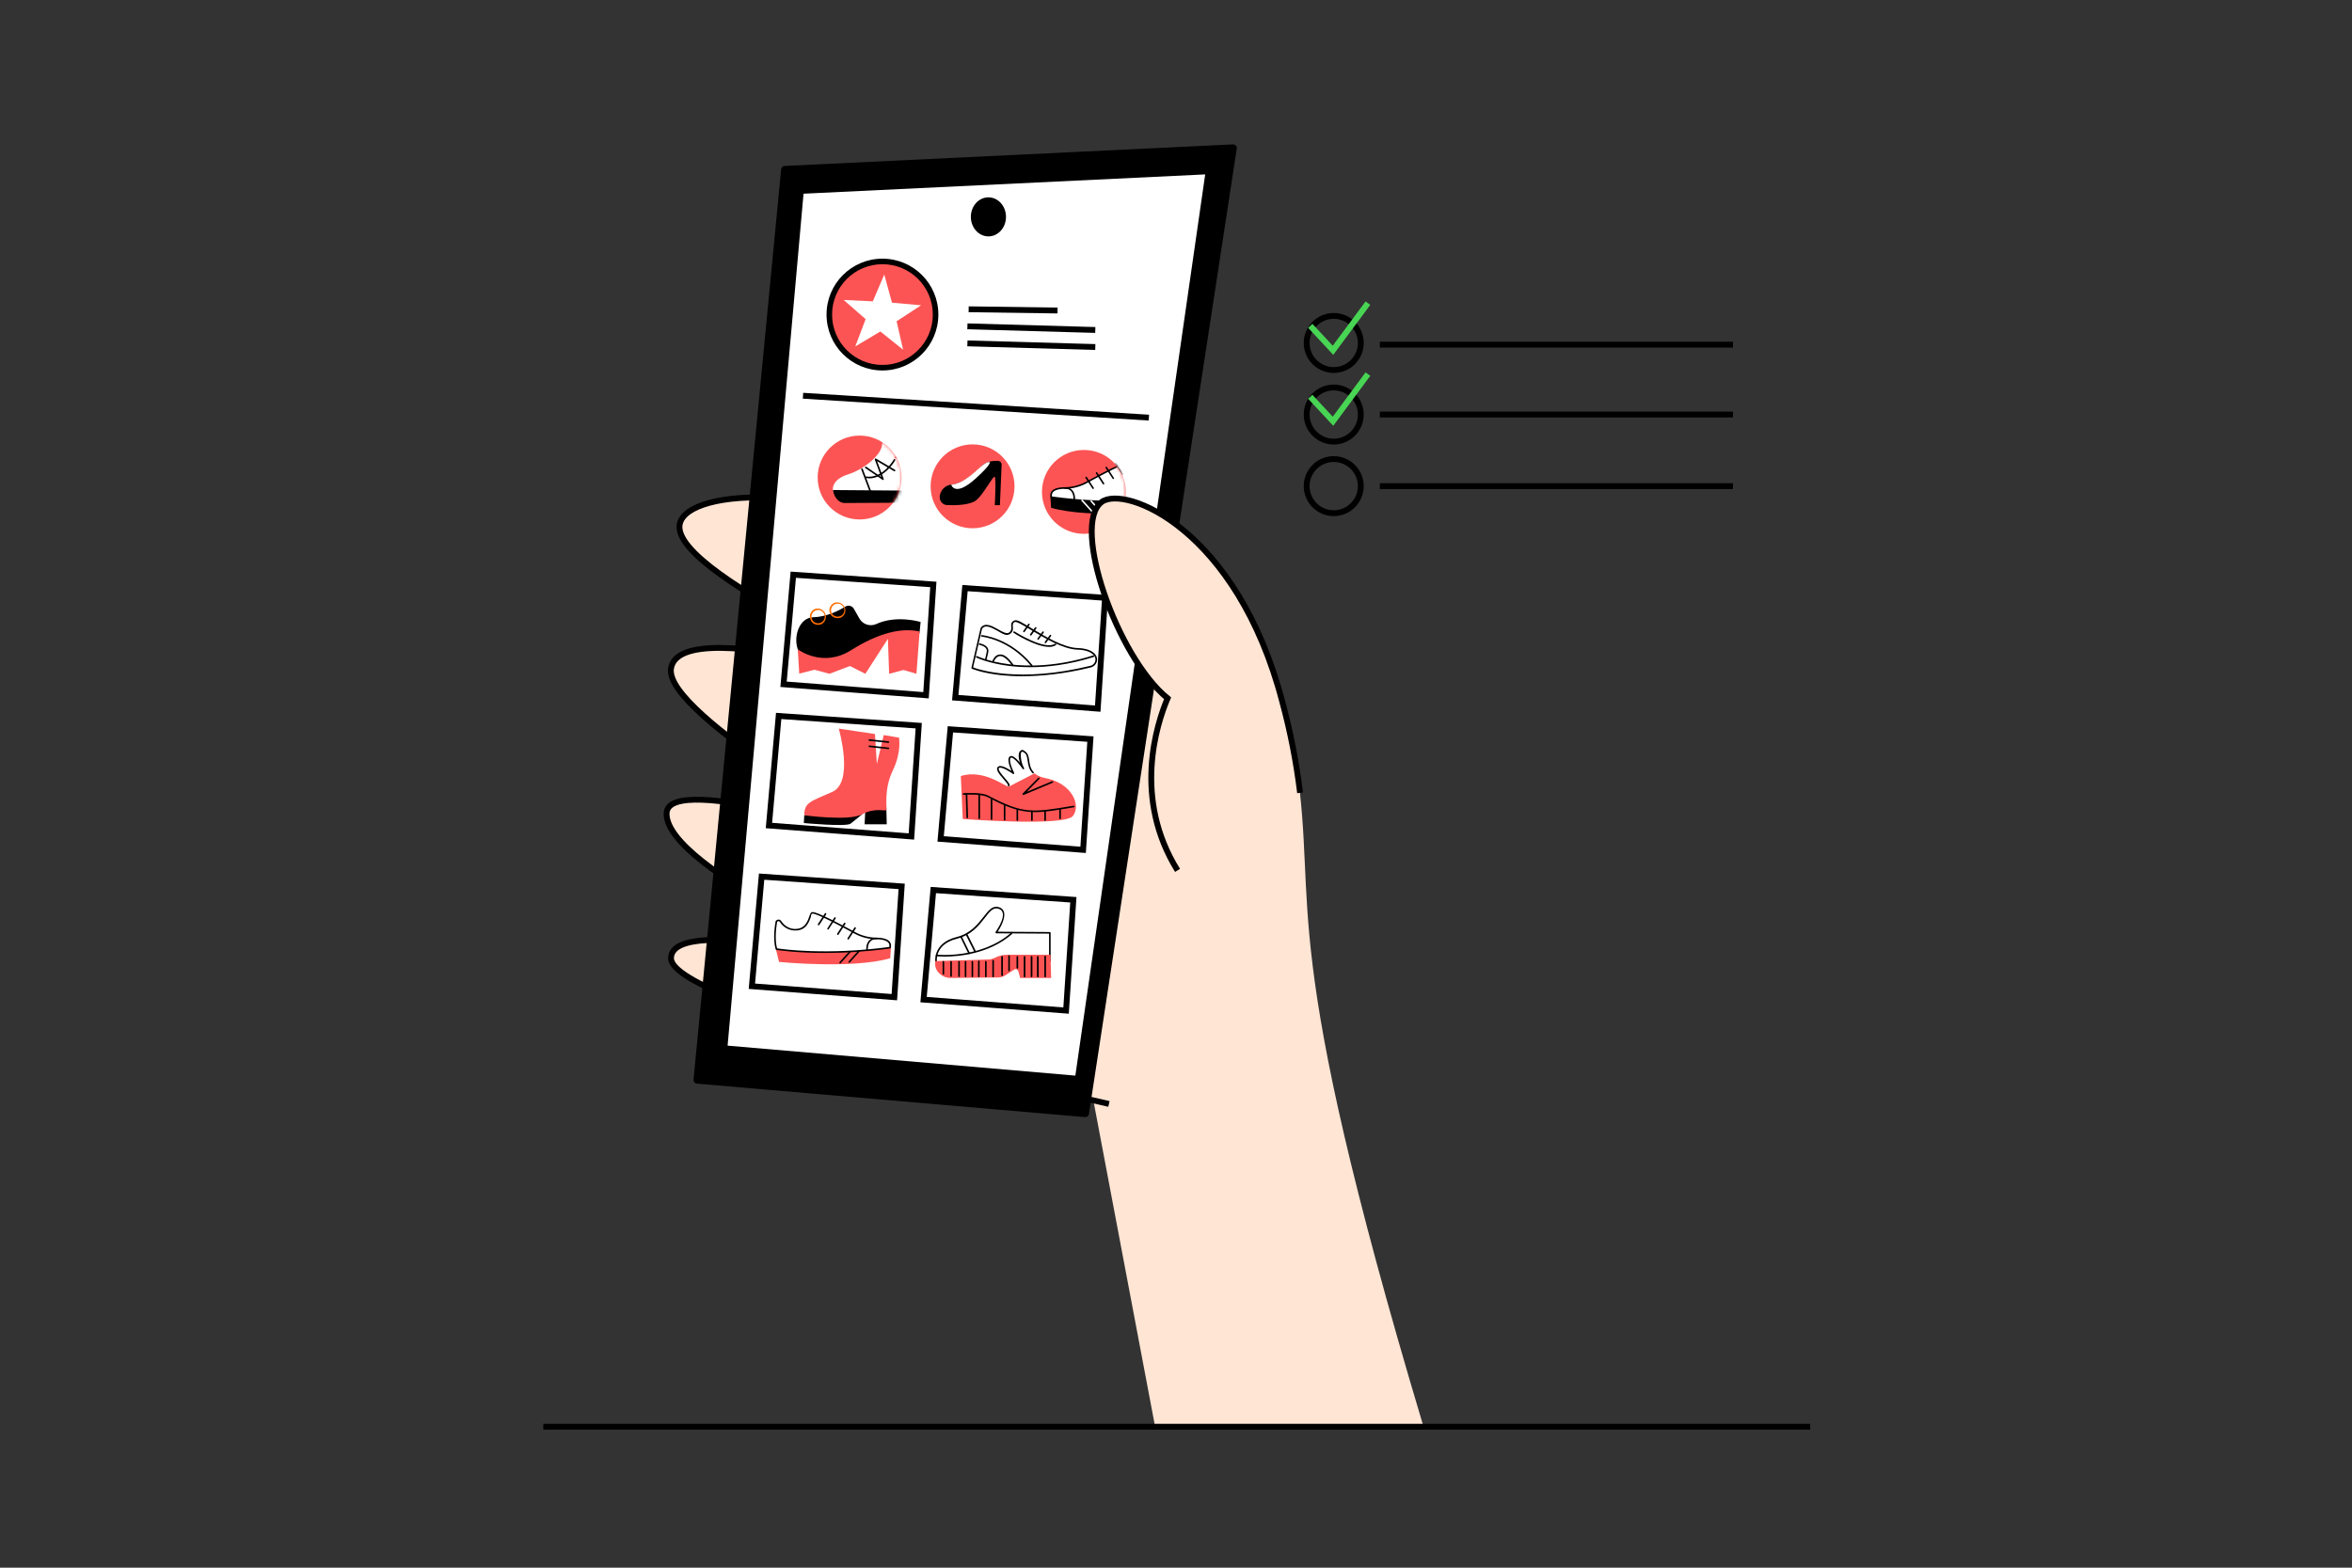 <svg width="684" height="456" viewBox="0 0 684 456" fill="none" xmlns="http://www.w3.org/2000/svg">
<rect x="0" y="0" width="684" height="456" fill="#333333" stroke="none"/>
<path d="M413.85 414.55C371.03 271.41 383.39 265.75 377.02 222.54L287.61 159.6L335.84 414.55H413.85Z" fill="#FFE5D4"/>
<path d="M336.5 193.94C325.64 184.29 313.27 171.9 295.04 163.61C241.03 139.06 199.88 141.88 197.68 152.44C194.49 167.74 280.85 203.98 280.85 203.98C280.85 203.98 197.68 176.67 195.13 194.51C193.22 207.9 259.72 245.29 259.72 245.29C259.72 245.29 194.2 224.01 193.86 236.58C193.41 252.92 261.72 281.99 261.72 281.99C261.72 281.99 195.52 265.09 195.14 278.65C194.76 292.38 322.49 321.11 322.49 321.11" fill="#FFE5D4"/>
<path d="M336.5 193.94C325.64 184.29 313.27 171.9 295.04 163.61C241.03 139.06 199.88 141.88 197.68 152.44C194.49 167.74 280.85 203.98 280.85 203.98C280.85 203.98 197.68 176.67 195.13 194.51C193.22 207.9 259.72 245.29 259.72 245.29C259.72 245.29 194.2 224.01 193.86 236.58C193.41 252.92 261.72 281.99 261.72 281.99C261.72 281.99 195.52 265.09 195.14 278.65C194.76 292.38 322.49 321.11 322.49 321.11" stroke="black" stroke-width="1.7" stroke-miterlimit="10"/>
<path d="M228.24 49.34L202.75 314.13L315.62 323.87L358.61 43.07L228.24 49.34Z" fill="black"/>
<path d="M233.68 56.34L211.6 304.15L312.73 312.87L350.49 50.73L233.68 56.34Z" fill="white"/>
<path d="M315.59 324.94C315.59 324.94 315.55 324.94 315.53 324.94L202.66 315.2C202.37 315.18 202.11 315.04 201.93 314.82C201.75 314.6 201.66 314.31 201.69 314.03L227.17 49.24C227.22 48.71 227.65 48.3 228.19 48.27L358.56 42C358.87 42 359.19 42.12 359.41 42.36C359.63 42.6 359.72 42.92 359.67 43.24L316.68 324.03C316.6 324.57 316.13 324.96 315.59 324.94ZM203.93 313.16L314.72 322.72L357.35 44.21L229.22 50.37L203.93 313.16Z" fill="black"/>
<path d="M287.45 68.76C290.272 68.76 292.56 66.217 292.56 63.08C292.56 59.943 290.272 57.4 287.45 57.4C284.628 57.4 282.34 59.943 282.34 63.08C282.34 66.217 284.628 68.76 287.45 68.76Z" fill="black"/>
<path d="M281.7 89.96L307.55 90.32" stroke="black" stroke-width="1.7" stroke-miterlimit="10"/>
<path d="M281.34 94.92L318.53 95.98" stroke="black" stroke-width="1.7" stroke-miterlimit="10"/>
<path d="M281.34 99.88L318.53 100.94" stroke="black" stroke-width="1.7" stroke-miterlimit="10"/>
<path d="M233.53 115.11L334.11 121.48" stroke="black" stroke-width="1.7" stroke-miterlimit="10"/>
<path d="M230.7 167.17L271.43 170L269.3 202.23L227.87 199.04L230.7 167.17Z" stroke="black" stroke-width="1.7" stroke-miterlimit="10"/>
<path d="M280.64 171.06L321.36 173.89L319.24 206.12L277.8 202.93L280.64 171.06Z" stroke="black" stroke-width="1.7" stroke-miterlimit="10"/>
<path d="M226.45 208.25L267.18 211.08L265.05 243.31L223.62 240.12L226.45 208.25Z" stroke="black" stroke-width="1.7" stroke-miterlimit="10"/>
<path d="M276.39 212.14L317.11 214.98L314.99 247.2L273.55 244.02L276.39 212.14Z" stroke="black" stroke-width="1.7" stroke-miterlimit="10"/>
<path d="M221.49 254.99L262.22 257.83L260.09 290.05L218.66 286.87L221.49 254.99Z" stroke="black" stroke-width="1.7" stroke-miterlimit="10"/>
<path d="M271.43 258.89L312.15 261.72L310.03 293.95L268.59 290.76L271.43 258.89Z" stroke="black" stroke-width="1.7" stroke-miterlimit="10"/>
<path d="M225.55 275.71L226.56 279.8C226.56 279.8 247.89 281.92 258.9 278.72L259.11 275.36L225.55 275.71Z" fill="#FC5454"/>
<path d="M225.81 267.97C225.81 267.97 224.8 272.91 225.81 276.06C225.81 276.06 239.17 278.32 258.81 275.66C258.81 275.66 259.94 273.05 254.91 272.98C252.73 272.97 250.59 272.42 248.68 271.38C244.26 268.96 236.75 265.01 236.1 265.57C235.44 266.13 235.35 270.7 230.93 270.44C230.13 270.37 229.37 270.11 228.69 269.7C228.01 269.28 227.43 268.72 227.01 268.04C226.77 267.69 226.4 267.52 225.83 267.97H225.81Z" fill="white"/>
<path d="M239.97 277.19C231.2 277.19 225.86 276.3 225.76 276.3C225.72 276.29 225.68 276.27 225.66 276.24C225.63 276.21 225.61 276.18 225.6 276.14C224.59 272.99 225.53 268.14 225.58 267.93C225.6 267.88 225.63 267.84 225.67 267.81C225.79 267.69 225.93 267.6 226.08 267.55C226.23 267.49 226.4 267.47 226.56 267.48C226.69 267.5 226.82 267.56 226.93 267.63C227.04 267.71 227.13 267.81 227.2 267.92C228.09 269.26 229.46 270.11 230.94 270.2C234.02 270.36 234.82 268.11 235.34 266.6C235.55 266.04 235.69 265.61 235.95 265.4C236.21 265.19 236.82 264.65 248.79 271.19C250.67 272.19 252.77 272.73 254.91 272.74C256.98 272.77 258.3 273.22 258.86 274.08C259.01 274.33 259.1 274.61 259.13 274.9C259.16 275.19 259.13 275.48 259.02 275.75C258.97 275.82 258.91 275.87 258.83 275.89C252.58 276.75 246.28 277.18 239.97 277.18V277.19ZM225.99 275.85C227.47 276.09 240.38 277.9 258.61 275.45C258.66 275.26 258.67 275.07 258.64 274.88C258.61 274.69 258.55 274.51 258.45 274.34C258.14 273.85 257.25 273.23 254.9 273.21C252.68 273.19 250.5 272.64 248.55 271.59C240.18 267 236.7 265.57 236.23 265.76C235.76 265.95 235.95 266.32 235.78 266.77C235.24 268.3 234.35 270.86 230.91 270.65C230.08 270.59 229.27 270.33 228.56 269.9C227.85 269.47 227.24 268.88 226.8 268.18C226.71 268.04 226.61 267.94 226.49 267.94C226.4 267.94 226.32 267.94 226.24 267.97C226.16 268 226.08 268.04 226.02 268.1C225.9 268.76 225.15 273.02 226 275.84L225.99 275.85Z" fill="black"/>
<path d="M246.95 280.04L246.79 279.99C246.79 279.99 246.72 279.89 246.72 279.83C246.72 279.77 246.74 279.71 246.79 279.67L249.68 276.45C249.68 276.45 249.72 276.4 249.75 276.38C249.78 276.36 249.81 276.35 249.84 276.35C249.87 276.35 249.91 276.35 249.94 276.35C249.97 276.35 250 276.38 250.03 276.4C250.06 276.42 250.08 276.45 250.09 276.48C250.1 276.51 250.11 276.54 250.11 276.58C250.11 276.61 250.11 276.65 250.09 276.68C250.08 276.71 250.06 276.74 250.03 276.76L247.11 279.98C247.11 279.98 247.07 280.02 247.04 280.04C247.01 280.05 246.98 280.06 246.95 280.05V280.04Z" fill="black"/>
<path d="M244.32 280.27C244.32 280.27 244.26 280.27 244.23 280.25C244.2 280.24 244.18 280.22 244.16 280.2C244.12 280.16 244.09 280.1 244.09 280.04C244.09 279.98 244.1 279.92 244.14 279.87L247.03 276.67C247.03 276.67 247.08 276.62 247.11 276.61C247.14 276.59 247.17 276.58 247.21 276.58C247.24 276.58 247.28 276.58 247.31 276.59C247.34 276.6 247.37 276.62 247.39 276.64C247.43 276.68 247.46 276.74 247.46 276.8C247.46 276.86 247.44 276.92 247.39 276.96L244.5 280.16C244.5 280.16 244.46 280.21 244.43 280.23C244.4 280.25 244.37 280.26 244.33 280.25L244.32 280.27Z" fill="black"/>
<path d="M238.06 269.13H237.92C237.92 269.13 237.84 269.04 237.82 268.98C237.81 268.92 237.82 268.86 237.85 268.8L239.87 265.7C239.87 265.7 239.91 265.65 239.93 265.63C239.96 265.61 239.98 265.6 240.02 265.59C240.05 265.59 240.08 265.59 240.11 265.59C240.14 265.59 240.17 265.61 240.2 265.63C240.25 265.67 240.28 265.72 240.3 265.78C240.32 265.84 240.3 265.9 240.27 265.96L238.25 269.06C238.25 269.06 238.2 269.11 238.16 269.12C238.13 269.13 238.09 269.14 238.06 269.13Z" fill="black"/>
<path d="M240.81 270.4L240.67 270.35C240.67 270.35 240.63 270.31 240.61 270.29C240.59 270.27 240.58 270.24 240.58 270.21C240.58 270.18 240.58 270.15 240.58 270.12C240.58 270.09 240.6 270.07 240.62 270.04L242.62 266.91C242.62 266.91 242.71 266.83 242.77 266.81C242.83 266.8 242.89 266.81 242.95 266.84C242.98 266.86 243 266.88 243.02 266.9C243.04 266.93 243.05 266.95 243.06 266.99C243.06 267.02 243.06 267.05 243.06 267.08C243.06 267.11 243.04 267.14 243.02 267.17L241 270.27C241 270.27 240.95 270.33 240.92 270.35C240.89 270.37 240.85 270.38 240.81 270.39V270.4Z" fill="black"/>
<path d="M243.66 271.95C243.66 271.95 243.61 271.95 243.58 271.95C243.56 271.95 243.53 271.93 243.52 271.91C243.47 271.88 243.44 271.83 243.43 271.77C243.42 271.71 243.43 271.65 243.45 271.6L245.47 268.47C245.47 268.47 245.57 268.39 245.63 268.39C245.69 268.39 245.75 268.39 245.8 268.43C245.85 268.46 245.88 268.51 245.89 268.57C245.9 268.63 245.89 268.69 245.87 268.74L243.85 271.84C243.85 271.84 243.8 271.9 243.77 271.92C243.74 271.94 243.7 271.95 243.66 271.96V271.95Z" fill="black"/>
<path d="M246.67 273.29L246.53 273.24C246.53 273.24 246.45 273.15 246.44 273.08C246.44 273.02 246.44 272.96 246.48 272.91L248.48 269.81C248.48 269.81 248.57 269.73 248.63 269.71C248.69 269.7 248.75 269.71 248.81 269.74C248.84 269.76 248.86 269.78 248.88 269.8C248.9 269.83 248.91 269.85 248.92 269.89C248.92 269.92 248.92 269.95 248.92 269.98C248.92 270.01 248.9 270.04 248.88 270.07L246.86 273.17C246.86 273.17 246.81 273.23 246.78 273.25C246.75 273.27 246.71 273.28 246.67 273.29Z" fill="black"/>
<path d="M252.15 276.65C252.09 276.65 252.04 276.62 252 276.58C251.96 276.54 251.93 276.49 251.92 276.43C251.92 276.34 251.76 274.6 252.77 273.54C253.29 272.98 254.02 272.72 254.93 272.74C254.99 272.75 255.04 272.78 255.08 272.83C255.12 272.88 255.14 272.94 255.14 273C255.14 273.03 255.14 273.06 255.12 273.09C255.11 273.12 255.09 273.14 255.07 273.16C255.05 273.18 255.02 273.2 254.99 273.2C254.96 273.2 254.93 273.21 254.9 273.2C254.12 273.18 253.54 273.39 253.11 273.84C252.24 274.76 252.38 276.36 252.38 276.38C252.38 276.44 252.35 276.5 252.32 276.54C252.29 276.58 252.23 276.62 252.17 276.63H252.15V276.65Z" fill="black"/>
<path d="M257.76 234.88L257.88 239.77H251.44L251.7 234.57L257.77 234.88H257.76Z" fill="black"/>
<path d="M233.89 237.14L233.77 239.4C233.77 239.4 246.05 240.55 247.34 239.59C248.63 238.63 251.62 236.09 251.62 236.09L233.89 237.15V237.14Z" fill="black"/>
<path d="M243.93 211.93C243.93 211.93 248.42 227.5 242.07 230.32C235.72 233.14 233.93 233.35 233.88 237.14C233.88 237.14 246.93 238.93 250.7 236.86C254.46 234.79 257.52 236.08 257.76 235.61C258 235.14 256.98 229.59 259.62 224.16C262.25 218.73 261.45 214.56 261.45 214.56L257 213.81L255 222.21L254.46 213.51L243.92 211.93H243.93Z" fill="#FC5454"/>
<path d="M258.37 216.09H258.35L252.78 215.5C252.72 215.49 252.67 215.46 252.63 215.41C252.6 215.36 252.58 215.3 252.59 215.24C252.59 215.21 252.59 215.18 252.61 215.15C252.62 215.12 252.64 215.09 252.67 215.07C252.7 215.05 252.72 215.03 252.75 215.03C252.78 215.03 252.82 215.03 252.85 215.03L258.4 215.62C258.46 215.63 258.51 215.67 258.55 215.71C258.59 215.75 258.61 215.81 258.61 215.87C258.61 215.93 258.57 215.98 258.53 216.02C258.49 216.06 258.43 216.08 258.38 216.09H258.37Z" fill="black"/>
<path d="M258.37 217.9H258.35L252.78 217.31C252.72 217.3 252.67 217.27 252.63 217.22C252.6 217.17 252.58 217.11 252.59 217.05C252.59 216.91 252.71 216.84 252.85 216.84L258.4 217.45C258.4 217.45 258.46 217.46 258.49 217.48C258.52 217.49 258.54 217.51 258.56 217.54C258.58 217.56 258.6 217.59 258.6 217.62C258.6 217.65 258.61 217.68 258.6 217.71C258.59 217.76 258.56 217.81 258.52 217.85C258.48 217.88 258.42 217.9 258.37 217.9Z" fill="black"/>
<path d="M285.4 182.75L282.72 194.28C282.72 194.28 294.48 199.45 317.18 193.9C318.64 193.55 319.32 191.78 318.38 190.61C317.44 189.44 316.19 188.82 313.35 188.75C306.53 188.51 296.6 180 295 180.73C293.4 181.46 295.33 183.2 293.52 184.26C291.71 185.32 287.31 180.1 285.41 182.75H285.4Z" fill="white"/>
<path d="M297.35 196.7C295.04 196.7 293.07 196.58 291.42 196.42C285.66 195.81 282.74 194.56 282.62 194.51C282.57 194.48 282.53 194.44 282.51 194.39C282.49 194.34 282.49 194.28 282.51 194.23L285.17 182.7L285.22 182.63C286.44 180.91 288.49 182.07 290.3 183.08C291.55 183.79 292.72 184.44 293.38 184.04C294.04 183.64 294.16 183.01 294.09 182.32C294.02 181.64 294 180.96 294.91 180.51C295.83 180.06 297.24 181.12 300.3 182.93C304.11 185.24 309.33 188.36 313.38 188.5C315.9 188.57 317.64 189.23 318.58 190.43C318.81 190.73 318.97 191.09 319.03 191.47C319.09 191.85 319.06 192.23 318.93 192.6C318.8 192.97 318.57 193.3 318.29 193.57C318 193.84 317.65 194.03 317.26 194.13C309.15 196.11 302.47 196.69 297.36 196.69L297.35 196.7ZM283 194.13C284.58 194.74 296.27 198.76 317.13 193.66C317.44 193.59 317.73 193.44 317.96 193.22C318.2 193.01 318.37 192.74 318.47 192.43C318.58 192.15 318.61 191.84 318.56 191.54C318.51 191.24 318.38 190.96 318.19 190.73C317.34 189.62 315.72 189.04 313.34 188.97C309.18 188.83 303.88 185.65 300.03 183.35C297.77 181.99 295.63 180.69 295.09 180.93C294.55 181.17 294.5 181.61 294.55 182.27C294.6 182.93 294.69 183.82 293.63 184.46C292.57 185.1 291.42 184.25 290.05 183.47C288.03 182.34 286.52 181.64 285.6 182.86L282.99 194.13H283Z" fill="black"/>
<path d="M300.07 193.8C300.07 193.8 300 193.8 299.97 193.78C299.94 193.77 299.91 193.75 299.88 193.73C293.48 185.92 285.56 185.19 285.49 185.19C285.43 185.19 285.37 185.15 285.32 185.11C285.28 185.06 285.25 185 285.25 184.94C285.26 184.88 285.3 184.83 285.34 184.79C285.39 184.75 285.44 184.73 285.5 184.73C285.59 184.73 293.71 185.46 300.22 193.43C300.26 193.48 300.28 193.54 300.28 193.6C300.28 193.66 300.25 193.72 300.2 193.76C300.18 193.78 300.16 193.79 300.13 193.8C300.11 193.8 300.08 193.81 300.05 193.8H300.07Z" fill="black"/>
<path d="M286.69 191.99H286.62C286.62 191.99 286.56 191.97 286.54 191.95C286.52 191.93 286.5 191.91 286.48 191.88C286.47 191.85 286.46 191.82 286.46 191.79C286.46 191.76 286.46 191.73 286.47 191.7C286.47 191.68 286.78 190.67 286.96 189.56C287 189.39 287 189.22 286.96 189.05C286.92 188.88 286.85 188.73 286.75 188.59C286.21 187.81 284.84 187.6 284.82 187.58C284.79 187.58 284.76 187.57 284.73 187.55C284.7 187.53 284.68 187.51 284.66 187.49C284.64 187.47 284.63 187.44 284.62 187.41C284.62 187.38 284.62 187.35 284.62 187.32C284.63 187.26 284.66 187.21 284.71 187.18C284.76 187.14 284.82 187.13 284.88 187.14C284.95 187.14 286.46 187.4 287.14 188.34C287.4 188.73 287.5 189.2 287.42 189.66C287.21 190.77 286.9 191.8 286.9 191.85C286.88 191.9 286.85 191.93 286.81 191.96C286.77 191.99 286.72 192 286.67 191.99H286.69Z" fill="black"/>
<path d="M294.43 193.57C294.36 193.57 294.29 193.53 294.24 193.48C292.88 191.6 291.63 190.68 290.64 190.85C289.65 191.01 289.06 192.36 289.04 192.38C289.04 192.41 289.02 192.44 289 192.46C288.98 192.48 288.96 192.5 288.93 192.52C288.9 192.53 288.88 192.54 288.85 192.54C288.82 192.54 288.79 192.54 288.76 192.53C288.73 192.52 288.7 192.5 288.68 192.48C288.66 192.46 288.64 192.43 288.63 192.4C288.62 192.37 288.61 192.34 288.61 192.31C288.61 192.28 288.61 192.25 288.63 192.22C288.65 192.15 289.22 190.57 290.58 190.39C291.94 190.2 293.12 191.17 294.63 193.21C294.66 193.26 294.67 193.32 294.67 193.38C294.67 193.44 294.63 193.5 294.59 193.54L294.45 193.59L294.43 193.57Z" fill="black"/>
<path d="M299.53 194.06C297.39 194.06 295.25 193.93 293.13 193.66C287.27 192.88 283.96 191.28 283.93 191.26C283.87 191.23 283.83 191.18 283.81 191.12C283.79 191.06 283.79 190.99 283.81 190.93C283.84 190.88 283.9 190.84 283.96 190.82C284.02 190.8 284.09 190.81 284.14 190.84C284.26 190.91 297.29 197.12 317.89 190.65C317.92 190.64 317.95 190.63 317.98 190.64C318.01 190.64 318.04 190.64 318.06 190.66C318.09 190.67 318.11 190.69 318.13 190.72C318.15 190.74 318.16 190.77 318.17 190.8C318.18 190.83 318.19 190.86 318.19 190.89C318.19 190.92 318.19 190.95 318.17 190.98C318.16 191.01 318.14 191.03 318.12 191.06C318.1 191.08 318.07 191.1 318.04 191.11C310.8 193.37 304.52 194.07 299.53 194.07V194.06Z" fill="black"/>
<path d="M297.77 183.9L297.63 183.85C297.63 183.85 297.55 183.75 297.55 183.69C297.55 183.63 297.55 183.57 297.59 183.52L299.02 181.5C299.02 181.5 299.06 181.45 299.09 181.44C299.12 181.42 299.15 181.41 299.18 181.41C299.21 181.41 299.24 181.41 299.27 181.41C299.3 181.41 299.33 181.43 299.35 181.45C299.38 181.47 299.4 181.49 299.42 181.51C299.44 181.54 299.45 181.57 299.46 181.6C299.47 181.63 299.46 181.66 299.46 181.69C299.45 181.72 299.43 181.75 299.41 181.77L297.98 183.79C297.98 183.79 297.93 183.85 297.9 183.86C297.87 183.88 297.83 183.88 297.79 183.88L297.77 183.9Z" fill="black"/>
<path d="M299.75 184.87L299.61 184.82C299.61 184.82 299.53 184.72 299.53 184.66C299.53 184.6 299.53 184.54 299.57 184.49L301 182.51C301 182.51 301.1 182.43 301.16 182.43C301.22 182.43 301.28 182.43 301.33 182.47C301.36 182.49 301.38 182.51 301.4 182.53C301.42 182.56 301.43 182.59 301.44 182.62C301.44 182.65 301.44 182.68 301.44 182.71C301.43 182.74 301.41 182.77 301.39 182.79L299.96 184.77C299.91 184.82 299.84 184.86 299.77 184.86L299.75 184.87Z" fill="black"/>
<path d="M301.91 186.11L301.77 186.06C301.77 186.06 301.69 185.97 301.68 185.9C301.67 185.83 301.68 185.78 301.72 185.73L303.15 183.75C303.15 183.75 303.19 183.7 303.22 183.68C303.25 183.66 303.28 183.65 303.31 183.65C303.34 183.65 303.37 183.65 303.4 183.65C303.43 183.65 303.46 183.68 303.48 183.7C303.52 183.74 303.56 183.8 303.56 183.86C303.56 183.92 303.56 183.98 303.52 184.03L302.09 185.98C302.09 185.98 302.04 186.04 302.01 186.06C301.98 186.08 301.94 186.09 301.9 186.1L301.91 186.11Z" fill="black"/>
<path d="M304.05 187.1L303.91 187.05C303.91 187.05 303.86 187.01 303.84 186.99C303.82 186.96 303.81 186.94 303.8 186.9C303.8 186.87 303.8 186.84 303.8 186.81C303.8 186.78 303.82 186.75 303.84 186.72L305.3 184.74C305.3 184.74 305.34 184.69 305.37 184.67C305.4 184.65 305.43 184.64 305.46 184.64C305.49 184.64 305.52 184.64 305.55 184.64C305.58 184.64 305.61 184.67 305.63 184.69C305.67 184.73 305.71 184.79 305.71 184.85C305.71 184.91 305.71 184.97 305.67 185.02L304.24 186.97C304.24 186.97 304.19 187.03 304.16 187.05C304.13 187.07 304.09 187.08 304.05 187.09V187.1Z" fill="black"/>
<path d="M305.06 188.16C301.16 188.16 295.09 184.28 294.78 184.09C294.75 184.07 294.73 184.05 294.71 184.03C294.69 184 294.68 183.98 294.67 183.94C294.67 183.91 294.67 183.88 294.67 183.85C294.67 183.82 294.69 183.79 294.71 183.76C294.73 183.73 294.75 183.71 294.78 183.69C294.8 183.67 294.83 183.66 294.86 183.65C294.89 183.65 294.92 183.65 294.95 183.65C294.98 183.65 295.01 183.67 295.04 183.68C295.13 183.75 303.7 189.23 306.8 187.26C306.83 187.24 306.86 187.22 306.89 187.21C306.92 187.21 306.96 187.2 306.99 187.21C307.03 187.21 307.06 187.23 307.08 187.25C307.11 187.27 307.13 187.29 307.15 187.32C307.17 187.35 307.18 187.38 307.18 187.42C307.18 187.45 307.18 187.49 307.17 187.52C307.16 187.55 307.14 187.58 307.12 187.61C307.1 187.63 307.07 187.65 307.04 187.67C306.44 188.03 305.76 188.2 305.06 188.16Z" fill="black"/>
<path d="M293.44 228.79C292.78 229.24 286.31 223.54 279.42 225.73L279.98 238.22C279.98 238.22 309.62 240.5 312.04 237.33C314.46 234.15 311.71 227.92 304.28 226.39C302.52 226.04 301.48 225.52 300.89 224.93L293.43 228.79H293.44Z" fill="#FC5454"/>
<path d="M293.3 228.74C293.3 228.74 293.22 228.73 293.19 228.7C293.16 228.68 293.13 228.65 293.11 228.62C293.08 228.58 293.06 228.53 293.07 228.47C293.07 228.42 293.1 228.37 293.14 228.33C293.09 228.07 292.41 227.3 291.92 226.71C290.74 225.35 289.54 223.96 290.09 223.18C290.16 223.09 290.24 223.01 290.34 222.95C290.44 222.89 290.55 222.85 290.66 222.83C291.6 222.69 293.2 223.63 294.16 224.24C294 223.89 293.83 223.44 293.67 222.99C293.15 221.46 293.13 220.52 293.62 220.07C293.7 220 293.79 219.95 293.89 219.92C293.99 219.89 294.1 219.89 294.2 219.91C294.91 219.98 295.85 220.94 296.6 221.84C296.13 220.33 296.11 218.97 296.69 218.45C297.28 217.93 297.42 218.05 298.22 218.64C299.02 219.23 299.18 220.22 299.33 221.3C299.47 222.38 299.68 223.65 300.62 224.59C300.65 224.64 300.67 224.69 300.67 224.75C300.67 224.81 300.64 224.86 300.6 224.9C300.56 224.94 300.51 224.96 300.45 224.97C300.39 224.98 300.34 224.96 300.29 224.92C299.23 223.86 299.04 222.52 298.86 221.34C298.68 220.16 298.6 219.48 297.97 219.01C297.34 218.54 297.24 218.59 297.01 218.8C296.78 219.01 296.7 221.41 297.81 223.41C297.83 223.43 297.84 223.46 297.84 223.49C297.84 223.52 297.84 223.55 297.84 223.58C297.84 223.61 297.82 223.64 297.8 223.66C297.78 223.68 297.76 223.7 297.73 223.72C297.7 223.74 297.67 223.75 297.64 223.76C297.61 223.76 297.58 223.76 297.55 223.76C297.52 223.76 297.49 223.74 297.46 223.72C297.43 223.7 297.41 223.68 297.4 223.65C296.81 222.78 295.05 220.47 294.15 220.36C294.04 220.36 293.97 220.38 293.94 220.43C293.3 220.97 294.22 223.42 294.93 224.8C294.95 224.85 294.96 224.91 294.95 224.96C294.95 225.01 294.92 225.07 294.88 225.11C294.84 225.14 294.78 225.16 294.73 225.16C294.68 225.16 294.62 225.14 294.58 225.11C293.83 224.55 291.66 223.16 290.75 223.3C290.64 223.31 290.54 223.36 290.47 223.44C290.14 223.91 291.43 225.42 292.28 226.4C293.13 227.39 293.67 228.02 293.62 228.42C293.62 228.47 293.59 228.52 293.57 228.57C293.54 228.61 293.5 228.65 293.46 228.68L293.32 228.73L293.3 228.74Z" fill="black"/>
<path d="M297.6 231.21C297.6 231.21 297.52 231.21 297.48 231.19C297.44 231.17 297.41 231.15 297.39 231.12C297.36 231.07 297.35 231.01 297.36 230.96C297.36 230.9 297.39 230.85 297.43 230.81L301.97 226.2C301.97 226.2 302.07 226.15 302.13 226.15C302.19 226.15 302.24 226.18 302.28 226.22C302.32 226.26 302.34 226.31 302.35 226.37C302.35 226.43 302.34 226.48 302.3 226.53L298.58 230.32L305.97 227.24C306.03 227.22 306.09 227.21 306.15 227.24C306.21 227.26 306.25 227.31 306.28 227.36C306.29 227.39 306.3 227.42 306.3 227.45C306.3 227.48 306.3 227.51 306.28 227.54C306.27 227.57 306.25 227.59 306.22 227.62C306.2 227.64 306.17 227.66 306.14 227.67L297.7 231.22H297.61L297.6 231.21Z" fill="black"/>
<path d="M301.04 236.22C296.81 236.22 293.25 235.07 287.21 231.85C285.23 230.82 280.25 231.19 280.2 231.19C280.14 231.19 280.08 231.16 280.04 231.13C279.99 231.09 279.96 231.04 279.95 230.98C279.95 230.92 279.97 230.86 280.01 230.81C280.05 230.76 280.1 230.73 280.16 230.72C280.37 230.7 285.33 230.32 287.43 231.45C297.54 236.81 300.3 236.37 311.87 234.41L312.2 234.36C312.26 234.35 312.33 234.36 312.38 234.4C312.43 234.44 312.47 234.49 312.48 234.55C312.49 234.61 312.48 234.68 312.44 234.73C312.4 234.78 312.35 234.82 312.29 234.83L311.94 234.88C307.28 235.66 303.99 236.22 301.05 236.22H301.04Z" fill="black"/>
<path d="M308.28 238.27C308.22 238.27 308.16 238.24 308.12 238.2C308.08 238.16 308.05 238.1 308.05 238.04V235.55C308.05 235.49 308.07 235.43 308.12 235.38C308.16 235.34 308.22 235.31 308.29 235.31C308.32 235.31 308.35 235.31 308.38 235.32C308.41 235.33 308.44 235.35 308.46 235.37C308.48 235.39 308.5 235.42 308.51 235.45C308.52 235.48 308.52 235.51 308.52 235.54V238.03C308.52 238.09 308.5 238.15 308.45 238.2C308.41 238.24 308.35 238.27 308.28 238.27Z" fill="black"/>
<path d="M303.93 238.79C303.87 238.79 303.81 238.76 303.77 238.72C303.73 238.68 303.7 238.62 303.7 238.56V236C303.7 235.94 303.72 235.88 303.77 235.83C303.82 235.78 303.87 235.76 303.94 235.76C303.97 235.76 304 235.76 304.03 235.77C304.06 235.78 304.09 235.8 304.11 235.82C304.13 235.84 304.15 235.87 304.16 235.9C304.17 235.93 304.17 235.96 304.17 235.99V238.55C304.17 238.61 304.15 238.67 304.1 238.72C304.06 238.76 304 238.79 303.93 238.79Z" fill="black"/>
<path d="M300.1 238.79C300.04 238.79 299.98 238.77 299.93 238.72C299.88 238.67 299.86 238.62 299.86 238.55V235.99C299.86 235.99 299.86 235.93 299.87 235.9C299.88 235.87 299.9 235.84 299.92 235.82C299.94 235.8 299.97 235.78 300 235.77C300.03 235.76 300.06 235.76 300.09 235.76C300.15 235.76 300.21 235.78 300.26 235.83C300.31 235.88 300.33 235.93 300.33 236V238.56C300.33 238.62 300.3 238.68 300.26 238.72C300.22 238.76 300.16 238.79 300.1 238.79Z" fill="black"/>
<path d="M295.86 238.79C295.8 238.79 295.74 238.77 295.69 238.72C295.64 238.67 295.62 238.62 295.62 238.55V235.56C295.62 235.56 295.62 235.5 295.63 235.47C295.64 235.44 295.66 235.41 295.68 235.39C295.7 235.37 295.73 235.35 295.76 235.34C295.79 235.33 295.82 235.33 295.85 235.33C295.91 235.33 295.97 235.35 296.02 235.4C296.06 235.44 296.09 235.5 296.09 235.57V238.56C296.09 238.62 296.06 238.68 296.02 238.72C295.98 238.76 295.92 238.79 295.86 238.79Z" fill="black"/>
<path d="M292.15 238.67C292.15 238.67 292.09 238.67 292.06 238.66C292.03 238.65 292 238.63 291.98 238.61C291.96 238.59 291.94 238.56 291.93 238.53C291.92 238.5 291.92 238.47 291.92 238.44V234.11C291.92 234.11 291.92 234.05 291.93 234.02C291.94 233.99 291.96 233.96 291.98 233.94C292 233.92 292.03 233.9 292.06 233.89C292.09 233.88 292.12 233.88 292.15 233.88C292.21 233.88 292.27 233.9 292.32 233.95C292.37 234 292.39 234.05 292.39 234.12V238.45C292.39 238.51 292.37 238.57 292.32 238.62C292.27 238.67 292.22 238.69 292.15 238.69V238.67Z" fill="black"/>
<path d="M288.36 238.5C288.3 238.5 288.24 238.48 288.19 238.43C288.14 238.38 288.12 238.33 288.12 238.26V232.5C288.12 232.44 288.14 232.38 288.19 232.33C288.23 232.29 288.29 232.26 288.36 232.26C288.39 232.26 288.42 232.26 288.45 232.27C288.48 232.28 288.51 232.3 288.53 232.32C288.55 232.34 288.57 232.37 288.58 232.4C288.59 232.43 288.59 232.46 288.59 232.49V238.25C288.59 238.25 288.59 238.31 288.58 238.34C288.57 238.37 288.55 238.4 288.53 238.42C288.51 238.44 288.48 238.46 288.45 238.47C288.42 238.48 288.39 238.48 288.36 238.48V238.5Z" fill="black"/>
<path d="M281.3 238.03C281.24 238.03 281.18 238.01 281.13 237.96C281.09 237.92 281.06 237.86 281.06 237.79L280.85 230.99C280.85 230.93 280.87 230.86 280.92 230.81C280.96 230.76 281.02 230.73 281.09 230.73C281.15 230.73 281.21 230.76 281.25 230.8C281.29 230.84 281.32 230.9 281.32 230.96L281.53 237.76C281.53 237.82 281.51 237.89 281.46 237.93C281.42 237.98 281.36 238.01 281.29 238.01L281.3 238.03Z" fill="black"/>
<path d="M284.78 238.27C284.72 238.27 284.66 238.25 284.61 238.2C284.57 238.16 284.54 238.1 284.54 238.03V231.07C284.54 231.07 284.54 231.01 284.55 230.98C284.56 230.95 284.58 230.92 284.6 230.9C284.62 230.88 284.65 230.86 284.68 230.85C284.71 230.84 284.74 230.84 284.77 230.84C284.83 230.84 284.89 230.86 284.94 230.91C284.98 230.95 285.01 231.01 285.01 231.08V238.04C285.01 238.1 284.98 238.16 284.94 238.2C284.9 238.24 284.84 238.27 284.78 238.27Z" fill="black"/>
<path d="M232 188.86C230.66 184.93 232.56 179.66 236.47 179.55C240.38 179.44 243.95 177.62 245.85 176.45C246.05 176.32 246.28 176.24 246.51 176.2C246.75 176.16 246.99 176.18 247.22 176.24C247.45 176.3 247.67 176.4 247.86 176.55C248.05 176.7 248.21 176.88 248.32 177.09L249.92 179.89C250.38 180.73 251.15 181.36 252.06 181.66C252.97 181.96 253.96 181.91 254.84 181.51C260.79 178.78 267.73 180.92 267.73 180.92L267.4 184.21C267.4 184.21 254.53 184.92 250.86 189.34C247.19 193.76 235.97 194.77 234.02 192.37C232.07 189.97 232 188.87 232 188.87V188.86Z" fill="black"/>
<path d="M267.44 183.69L266.52 195.99L262.76 194.88L258.57 195.99L258.22 185.81L251.66 195.99L247.17 193.73L241.22 195.99L236.85 194.81L232.43 195.94L232.01 188.86C232.01 188.86 239.14 194.36 247.42 189.17C255.7 183.97 262.19 182.54 267.46 183.69H267.44Z" fill="#FC5454"/>
<path d="M243.59 179.81C243.25 179.81 242.91 179.74 242.6 179.61C242.31 179.49 242.05 179.31 241.84 179.09C241.62 178.87 241.46 178.6 241.36 178.31C241.25 178.02 241.19 177.72 241.2 177.42C241.2 177.11 241.28 176.81 241.41 176.53C241.54 176.25 241.72 176 241.95 175.79C242.18 175.58 242.45 175.42 242.75 175.31C243.34 175.14 243.97 175.2 244.51 175.46C245.06 175.72 245.48 176.17 245.7 176.73C245.92 177.28 245.91 177.89 245.68 178.44C245.45 178.99 245.02 179.43 244.46 179.68C244.18 179.77 243.89 179.82 243.59 179.82V179.81ZM241.78 178.15C241.96 178.62 242.33 178.99 242.81 179.2C243.28 179.4 243.82 179.42 244.3 179.24C244.78 179.06 245.17 178.71 245.38 178.26C245.58 177.8 245.6 177.28 245.43 176.8C245.23 176.34 244.86 175.97 244.4 175.75C244.17 175.65 243.92 175.6 243.66 175.59C243.4 175.58 243.15 175.63 242.92 175.72C242.44 175.9 242.06 176.25 241.85 176.7C241.64 177.15 241.62 177.66 241.8 178.13L241.78 178.15Z" fill="#FF6D00"/>
<path d="M237.92 181.76C237.58 181.76 237.24 181.69 236.93 181.55C236.64 181.43 236.38 181.24 236.17 181.01C235.95 180.78 235.79 180.51 235.69 180.21C235.57 179.92 235.52 179.6 235.52 179.28C235.52 178.96 235.6 178.65 235.73 178.36C235.86 178.07 236.05 177.81 236.28 177.59C236.51 177.37 236.79 177.21 237.08 177.1C237.67 176.93 238.3 176.98 238.84 177.25C239.39 177.52 239.81 177.99 240.03 178.56C240.25 179.13 240.24 179.76 240.01 180.33C239.78 180.9 239.35 181.36 238.79 181.61C238.51 181.7 238.22 181.75 237.92 181.75V181.76ZM236.11 180.04C236.2 180.28 236.34 180.5 236.51 180.69C236.69 180.88 236.9 181.02 237.14 181.12C237.37 181.23 237.62 181.29 237.88 181.29C238.13 181.29 238.39 181.25 238.63 181.16C238.98 181.02 239.29 180.78 239.5 180.47C239.71 180.16 239.84 179.79 239.85 179.41C239.85 179.03 239.76 178.66 239.55 178.34C239.35 178.02 239.05 177.76 238.71 177.61C238.36 177.45 237.98 177.4 237.6 177.47C237.23 177.53 236.88 177.7 236.6 177.96C236.32 178.22 236.13 178.55 236.04 178.92C235.95 179.29 235.97 179.68 236.11 180.03V180.04Z" fill="#FF6D00"/>
<path d="M272.25 280.13C272.25 280.13 271.12 274.58 278.25 272.79C285.38 271 286.67 263.97 289.73 263.99C291.24 263.99 293.73 265.33 289.73 271.23L305.3 271.32V279.6L272.25 280.12V280.13Z" fill="white"/>
<path d="M272.25 280.36C272.2 280.36 272.15 280.34 272.11 280.31C272.07 280.28 272.04 280.23 272.04 280.18C272.02 280.13 270.93 274.37 278.2 272.56C282.22 271.55 284.34 268.84 286.03 266.68C287.3 265.06 288.31 263.76 289.7 263.76H289.72C290.07 263.76 291.27 263.85 291.84 264.94C292.4 266.02 291.96 268.26 290.15 271.01L305.3 271.1C305.36 271.1 305.42 271.12 305.47 271.17C305.51 271.21 305.54 271.27 305.54 271.34V279.62C305.54 279.62 305.54 279.68 305.54 279.71C305.53 279.74 305.51 279.77 305.49 279.79C305.47 279.81 305.44 279.83 305.41 279.84C305.38 279.85 305.35 279.85 305.32 279.85C305.26 279.85 305.2 279.83 305.15 279.78C305.11 279.74 305.08 279.68 305.08 279.61V271.57L289.74 271.48C289.74 271.48 289.65 271.47 289.61 271.44C289.57 271.41 289.54 271.38 289.53 271.34C289.51 271.31 289.49 271.26 289.49 271.22C289.49 271.18 289.5 271.14 289.53 271.1C291.88 267.64 291.88 265.95 291.46 265.15C291.04 264.35 290.03 264.23 289.74 264.23H289.72C288.54 264.23 287.6 265.43 286.43 266.96C284.69 269.19 282.53 271.97 278.34 273.03C271.52 274.72 272.46 279.87 272.51 280.09C272.51 280.12 272.51 280.15 272.51 280.18C272.51 280.21 272.49 280.24 272.47 280.27C272.45 280.3 272.43 280.32 272.4 280.34C272.37 280.36 272.34 280.37 272.31 280.37H272.26L272.25 280.36Z" fill="black"/>
<path d="M271.94 279.56V280.34C271.94 282.67 274.08 284.48 276.41 284.46L290.24 284.32C291.01 284.32 291.76 284.11 292.4 283.68L294.89 282.06C295 281.98 295.13 281.94 295.26 281.92C295.39 281.9 295.53 281.92 295.66 281.97C295.78 282.02 295.9 282.1 295.98 282.2C296.07 282.3 296.13 282.42 296.16 282.55L296.68 284.48H305.69L305.5 277.73H292.94C291.94 277.7 290.94 277.9 290.02 278.29L288.75 278.83C288.39 278.99 288.01 279.07 287.62 279.09L271.93 279.56H271.94Z" fill="#FC5454"/>
<path d="M283.54 276.97C283.54 276.97 283.45 276.96 283.41 276.93C283.37 276.9 283.34 276.87 283.33 276.83L280.88 271.91C280.86 271.86 280.86 271.8 280.88 271.74C280.9 271.68 280.93 271.64 280.98 271.6C281.01 271.58 281.04 271.57 281.07 271.57C281.1 271.57 281.14 271.57 281.17 271.57C281.2 271.57 281.23 271.59 281.25 271.61C281.27 271.63 281.29 271.66 281.31 271.68L283.76 276.6C283.79 276.66 283.79 276.73 283.76 276.79C283.74 276.85 283.69 276.9 283.64 276.93L283.55 276.95L283.54 276.97Z" fill="black"/>
<path d="M274.65 278.24C273.22 278.24 272.34 278.15 272.32 278.15C272.26 278.14 272.2 278.11 272.17 278.06C272.13 278.01 272.11 277.95 272.11 277.89C272.12 277.83 272.16 277.78 272.2 277.74C272.25 277.7 272.3 277.68 272.36 277.68C272.5 277.7 285.16 279 293.98 271.38C294.03 271.34 294.09 271.32 294.15 271.32C294.21 271.32 294.27 271.35 294.31 271.4C294.33 271.42 294.35 271.45 294.36 271.48C294.36 271.51 294.38 271.54 294.37 271.57C294.37 271.6 294.36 271.63 294.34 271.66C294.32 271.69 294.3 271.71 294.28 271.73C287.6 277.49 278.78 278.25 274.64 278.25L274.65 278.24Z" fill="black"/>
<path d="M274.34 283.49C274.34 283.49 274.28 283.49 274.25 283.48C274.22 283.47 274.19 283.45 274.17 283.43C274.15 283.41 274.13 283.38 274.12 283.35C274.12 283.32 274.11 283.29 274.12 283.26V279.76C274.12 279.76 274.12 279.7 274.12 279.67C274.13 279.64 274.15 279.61 274.17 279.59C274.19 279.57 274.22 279.55 274.25 279.54C274.28 279.53 274.31 279.53 274.34 279.53C274.4 279.53 274.46 279.55 274.51 279.6C274.55 279.64 274.58 279.7 274.58 279.77V283.27C274.58 283.33 274.55 283.39 274.51 283.44C274.47 283.48 274.41 283.51 274.34 283.51V283.49Z" fill="black"/>
<path d="M276.58 284.12C276.58 284.12 276.52 284.12 276.49 284.11C276.46 284.1 276.43 284.08 276.41 284.06C276.39 284.04 276.37 284.01 276.36 283.98C276.36 283.95 276.35 283.92 276.36 283.89V279.75C276.36 279.75 276.36 279.69 276.36 279.66C276.37 279.63 276.39 279.6 276.41 279.58C276.43 279.56 276.46 279.54 276.49 279.53C276.52 279.52 276.55 279.52 276.58 279.52C276.64 279.52 276.7 279.54 276.75 279.59C276.79 279.63 276.82 279.69 276.82 279.76V283.9C276.82 283.96 276.79 284.02 276.75 284.07C276.71 284.11 276.65 284.14 276.58 284.14V284.12Z" fill="black"/>
<path d="M278.9 284.17C278.9 284.17 278.84 284.17 278.81 284.16C278.78 284.15 278.75 284.13 278.73 284.11C278.71 284.09 278.69 284.06 278.68 284.03C278.68 284 278.67 283.97 278.68 283.94V279.75C278.68 279.75 278.68 279.69 278.68 279.66C278.69 279.63 278.71 279.6 278.73 279.58C278.75 279.56 278.78 279.54 278.81 279.53C278.84 279.52 278.87 279.52 278.9 279.52C278.96 279.52 279.02 279.54 279.07 279.59C279.11 279.63 279.14 279.69 279.14 279.76V283.95C279.14 284.01 279.11 284.07 279.07 284.12C279.03 284.16 278.97 284.19 278.9 284.19V284.17Z" fill="black"/>
<path d="M280.81 284.27C280.75 284.27 280.69 284.24 280.65 284.2C280.61 284.16 280.58 284.1 280.57 284.04V279.76C280.57 279.7 280.6 279.64 280.64 279.59C280.68 279.55 280.74 279.52 280.81 279.52C280.84 279.52 280.87 279.52 280.9 279.53C280.93 279.54 280.96 279.56 280.98 279.58C281 279.6 281.02 279.63 281.03 279.66C281.03 279.69 281.04 279.72 281.03 279.75V284.03C281.03 284.03 281.03 284.09 281.01 284.12C281 284.15 280.98 284.17 280.96 284.2C280.94 284.22 280.91 284.24 280.88 284.25C280.85 284.26 280.82 284.27 280.79 284.27H280.81Z" fill="black"/>
<path d="M282.79 284.27C282.73 284.27 282.67 284.25 282.62 284.2C282.58 284.16 282.55 284.1 282.55 284.03V279.75C282.55 279.75 282.55 279.69 282.55 279.66C282.56 279.63 282.58 279.6 282.6 279.58C282.62 279.56 282.65 279.54 282.68 279.53C282.71 279.52 282.74 279.52 282.77 279.52C282.83 279.52 282.89 279.54 282.94 279.59C282.98 279.63 283.01 279.69 283.01 279.76V284.04C283.01 284.1 282.98 284.16 282.93 284.2C282.89 284.24 282.83 284.27 282.77 284.27H282.79Z" fill="black"/>
<path d="M284.67 284.27C284.61 284.27 284.55 284.24 284.51 284.2C284.47 284.16 284.44 284.1 284.43 284.04V279.64C284.43 279.58 284.46 279.52 284.5 279.47C284.54 279.43 284.6 279.4 284.67 279.4C284.7 279.4 284.73 279.4 284.76 279.41C284.79 279.42 284.82 279.44 284.84 279.46C284.86 279.48 284.88 279.51 284.89 279.54C284.89 279.57 284.9 279.6 284.89 279.63V284.03C284.89 284.03 284.89 284.09 284.87 284.12C284.86 284.15 284.84 284.17 284.82 284.2C284.8 284.22 284.77 284.24 284.74 284.25C284.71 284.26 284.68 284.27 284.65 284.27H284.67Z" fill="black"/>
<path d="M286.71 284.27C286.65 284.27 286.59 284.25 286.54 284.2C286.5 284.16 286.47 284.1 286.47 284.03V279.75C286.47 279.75 286.47 279.69 286.47 279.66C286.48 279.63 286.5 279.6 286.52 279.58C286.54 279.56 286.57 279.54 286.6 279.53C286.63 279.52 286.66 279.52 286.69 279.52C286.75 279.52 286.81 279.54 286.86 279.59C286.9 279.63 286.93 279.69 286.93 279.76V284.04C286.93 284.1 286.9 284.16 286.85 284.2C286.81 284.24 286.75 284.27 286.69 284.27H286.71Z" fill="black"/>
<path d="M288.83 284.27C288.77 284.27 288.71 284.25 288.66 284.2C288.62 284.16 288.59 284.1 288.59 284.03V279.44C288.59 279.44 288.59 279.38 288.59 279.35C288.6 279.32 288.62 279.29 288.64 279.27C288.66 279.25 288.69 279.23 288.72 279.22C288.75 279.21 288.78 279.21 288.81 279.21C288.87 279.21 288.93 279.23 288.98 279.28C289.02 279.32 289.05 279.38 289.05 279.45V284.04C289.05 284.1 289.02 284.16 288.97 284.2C288.93 284.24 288.87 284.27 288.81 284.27H288.83Z" fill="black"/>
<path d="M291.42 283.89C291.36 283.89 291.3 283.87 291.25 283.82C291.21 283.78 291.18 283.72 291.18 283.65V278.29C291.18 278.23 291.21 278.17 291.26 278.13C291.3 278.09 291.36 278.06 291.42 278.06C291.48 278.06 291.54 278.08 291.59 278.13C291.63 278.17 291.66 278.23 291.66 278.3V283.66C291.66 283.66 291.66 283.72 291.66 283.75C291.65 283.78 291.63 283.81 291.61 283.83C291.59 283.85 291.56 283.87 291.53 283.88C291.5 283.89 291.47 283.89 291.44 283.89H291.42Z" fill="black"/>
<path d="M293.46 282.53C293.4 282.53 293.34 282.51 293.29 282.46C293.25 282.42 293.22 282.36 293.22 282.29V278.08C293.22 278.08 293.22 278.02 293.22 277.99C293.23 277.96 293.25 277.93 293.27 277.91C293.29 277.89 293.32 277.87 293.35 277.86C293.38 277.85 293.41 277.85 293.44 277.85C293.5 277.85 293.56 277.87 293.61 277.92C293.65 277.96 293.68 278.02 293.68 278.09V282.3C293.68 282.36 293.65 282.42 293.6 282.46C293.56 282.5 293.5 282.53 293.44 282.53H293.46Z" fill="black"/>
<path d="M295.86 281.75C295.8 281.75 295.74 281.72 295.7 281.68C295.66 281.64 295.63 281.58 295.62 281.52V278.3C295.62 278.24 295.65 278.18 295.7 278.14C295.74 278.1 295.8 278.07 295.86 278.07C295.92 278.07 295.98 278.09 296.03 278.14C296.07 278.18 296.1 278.24 296.1 278.31V281.53C296.1 281.59 296.07 281.65 296.03 281.7C295.99 281.74 295.93 281.77 295.86 281.77V281.75Z" fill="black"/>
<path d="M297.96 284.27C297.9 284.27 297.84 284.24 297.8 284.2C297.76 284.16 297.73 284.1 297.72 284.04V278.3C297.72 278.24 297.75 278.18 297.8 278.14C297.84 278.1 297.9 278.07 297.96 278.07C298.02 278.07 298.08 278.09 298.13 278.14C298.17 278.18 298.2 278.24 298.2 278.31V284.05C298.2 284.05 298.2 284.11 298.18 284.14C298.17 284.17 298.15 284.19 298.13 284.22C298.11 284.24 298.08 284.26 298.05 284.27C298.02 284.28 297.99 284.29 297.96 284.29V284.27Z" fill="black"/>
<path d="M300 284.27C299.94 284.27 299.88 284.25 299.83 284.2C299.79 284.16 299.76 284.1 299.76 284.03V278.29C299.76 278.23 299.79 278.17 299.83 278.12C299.87 278.08 299.93 278.05 300 278.05C300.06 278.05 300.12 278.08 300.16 278.12C300.2 278.16 300.23 278.22 300.24 278.28V284.02C300.24 284.08 300.21 284.14 300.16 284.18C300.12 284.22 300.06 284.25 300 284.25V284.27Z" fill="black"/>
<path d="M301.81 284.27C301.75 284.27 301.69 284.24 301.65 284.2C301.61 284.16 301.58 284.1 301.57 284.04V278.3C301.57 278.24 301.6 278.18 301.65 278.14C301.69 278.1 301.75 278.07 301.81 278.07C301.87 278.07 301.93 278.09 301.98 278.14C302.02 278.18 302.05 278.24 302.05 278.31V284.05C302.05 284.05 302.05 284.11 302.03 284.14C302.02 284.17 302 284.19 301.98 284.22C301.96 284.24 301.93 284.26 301.9 284.27C301.87 284.28 301.84 284.29 301.81 284.29V284.27Z" fill="black"/>
<path d="M303.95 284.27C303.89 284.27 303.83 284.24 303.79 284.2C303.75 284.16 303.72 284.1 303.71 284.04V278.21C303.71 278.15 303.74 278.09 303.79 278.05C303.83 278.01 303.89 277.98 303.95 277.98C304.01 277.98 304.07 278 304.12 278.05C304.16 278.09 304.19 278.15 304.19 278.22V284.05C304.19 284.11 304.16 284.17 304.12 284.22C304.08 284.26 304.02 284.29 303.95 284.29V284.27Z" fill="black"/>
<path d="M281.84 277.54C281.84 277.54 281.75 277.53 281.71 277.5C281.67 277.47 281.64 277.44 281.63 277.4L279.25 272.51C279.24 272.46 279.25 272.4 279.27 272.35C279.3 272.3 279.34 272.26 279.39 272.24C279.44 272.22 279.5 272.21 279.55 272.23C279.6 272.25 279.65 272.28 279.68 272.32L282.06 277.21C282.08 277.27 282.09 277.33 282.06 277.39C282.04 277.45 282 277.49 281.94 277.52L281.85 277.54H281.84Z" fill="black"/>
<path d="M249.99 151.1C256.728 151.1 262.19 145.638 262.19 138.9C262.19 132.162 256.728 126.7 249.99 126.7C243.252 126.7 237.79 132.162 237.79 138.9C237.79 145.638 243.252 151.1 249.99 151.1Z" fill="#FC5454"/>
<mask id="mask0_467_81008" style="mask-type:luminance" maskUnits="userSpaceOnUse" x="237" y="126" width="26" height="26">
<path d="M249.99 151.1C256.728 151.1 262.19 145.638 262.19 138.9C262.19 132.162 256.728 126.7 249.99 126.7C243.252 126.7 237.79 132.162 237.79 138.9C237.79 145.638 243.252 151.1 249.99 151.1Z" fill="white"/>
</mask>
<g mask="url(#mask0_467_81008)">
<path d="M276.27 135.19L276.83 142.81C276.83 142.81 242.87 143.77 242.4 143.05C241.93 142.32 241.95 139.45 246.66 137.97C251.36 136.49 256.63 132.14 256.54 129.03C256.45 125.93 263.15 126.82 260.19 133.29L276.28 135.2L276.27 135.19Z" fill="white"/>
<path d="M276.83 142.81C276.85 143.24 276.79 143.67 276.64 144.07C276.49 144.47 276.26 144.84 275.97 145.16C275.68 145.47 275.32 145.73 274.93 145.9C274.54 146.07 274.11 146.17 273.68 146.17L245.64 146.31C244.42 146.33 243.41 145.46 242.77 144.26C242.53 143.79 242.37 143.29 242.28 142.78L242.23 142.54L276.83 142.8V142.81Z" fill="black"/>
<path d="M252.74 139.12L251.73 139.05C251.73 139.05 251.67 139.03 251.64 139.02C251.61 139 251.59 138.98 251.57 138.95C251.55 138.92 251.54 138.89 251.53 138.86C251.53 138.83 251.53 138.8 251.53 138.77C251.54 138.71 251.57 138.66 251.62 138.63C251.67 138.59 251.73 138.58 251.79 138.59C256.68 139.39 259.93 133.67 259.95 133.63C259.96 133.6 259.99 133.58 260.01 133.56C260.03 133.54 260.06 133.52 260.09 133.52C260.12 133.52 260.15 133.51 260.19 133.52C260.22 133.52 260.25 133.53 260.28 133.55C260.33 133.59 260.36 133.64 260.38 133.7C260.39 133.76 260.38 133.82 260.35 133.88C260.33 133.93 257.36 139.15 252.73 139.15L252.74 139.12Z" fill="black"/>
<path d="M253.24 143.54C253.24 143.54 253.15 143.52 253.11 143.49C253.07 143.46 253.04 143.42 253.03 143.37L250.47 136.57C250.47 136.57 250.45 136.51 250.45 136.48C250.45 136.45 250.45 136.42 250.47 136.39C250.48 136.36 250.5 136.34 250.52 136.31C250.54 136.28 250.57 136.27 250.6 136.26C250.63 136.25 250.66 136.24 250.69 136.24C250.72 136.24 250.75 136.24 250.78 136.26C250.81 136.28 250.83 136.29 250.86 136.32C250.88 136.34 250.9 136.37 250.91 136.4L253.47 143.2C253.47 143.2 253.49 143.26 253.49 143.29C253.49 143.32 253.49 143.35 253.47 143.38C253.46 143.41 253.44 143.43 253.42 143.46C253.4 143.48 253.37 143.5 253.34 143.51L253.25 143.53L253.24 143.54Z" fill="black"/>
<path d="M256.79 139.62L256.65 139.57L251.66 136.16C251.66 136.16 251.61 136.12 251.59 136.1C251.57 136.07 251.56 136.05 251.55 136.01C251.55 135.98 251.55 135.95 251.55 135.92C251.55 135.89 251.57 135.86 251.59 135.83C251.61 135.8 251.63 135.78 251.65 135.76C251.68 135.74 251.71 135.73 251.74 135.72C251.77 135.72 251.8 135.72 251.83 135.72C251.86 135.72 251.89 135.74 251.92 135.76L256.29 138.77L254.41 133.69C254.41 133.69 254.38 133.59 254.4 133.54C254.41 133.49 254.44 133.44 254.48 133.41C254.52 133.38 254.56 133.37 254.61 133.36C254.65 133.36 254.7 133.36 254.74 133.38L260.27 136.65C260.27 136.65 260.32 136.69 260.34 136.71C260.36 136.74 260.37 136.76 260.38 136.8C260.38 136.83 260.38 136.86 260.38 136.89C260.38 136.92 260.36 136.95 260.34 136.98C260.32 137.01 260.3 137.03 260.27 137.05C260.25 137.07 260.22 137.08 260.19 137.09C260.16 137.09 260.13 137.09 260.1 137.09C260.07 137.09 260.04 137.07 260.01 137.06L255.07 134.14L257 139.31C257 139.31 257.02 139.4 257.01 139.45C257 139.5 256.97 139.54 256.93 139.57L256.79 139.62Z" fill="black"/>
<path d="M275.94 144.81H243.34C243.28 144.81 243.22 144.78 243.18 144.74C243.14 144.7 243.11 144.64 243.1 144.58C243.1 144.52 243.13 144.46 243.17 144.41C243.21 144.37 243.27 144.34 243.34 144.34H275.94C276 144.34 276.06 144.36 276.11 144.41C276.15 144.45 276.18 144.51 276.18 144.58C276.18 144.64 276.15 144.7 276.1 144.74C276.06 144.78 276 144.81 275.94 144.81Z" fill="black"/>
</g>
<path d="M256.63 107.76C265.61 107.76 272.89 100.48 272.89 91.5C272.89 82.52 265.61 75.24 256.63 75.24C247.65 75.24 240.37 82.52 240.37 91.5C240.37 100.48 247.65 107.76 256.63 107.76Z" fill="black"/>
<path d="M256.63 106.15C264.721 106.15 271.28 99.591 271.28 91.5C271.28 83.409 264.721 76.85 256.63 76.85C248.539 76.85 241.98 83.409 241.98 91.5C241.98 99.591 248.539 106.15 256.63 106.15Z" fill="#FC5454"/>
<path d="M282.84 153.66C289.578 153.66 295.04 148.198 295.04 141.46C295.04 134.722 289.578 129.26 282.84 129.26C276.102 129.26 270.64 134.722 270.64 141.46C270.64 148.198 276.102 153.66 282.84 153.66Z" fill="#FC5454"/>
<path d="M273.28 144.62C273.27 145.21 273.49 145.78 273.89 146.21C274.29 146.64 274.84 146.9 275.43 146.92C278.01 147.04 282.01 146.87 283.75 145.62C285.9 144.07 288.8 138.27 289.27 138.68C289.74 139.09 289.3 146.94 289.3 146.94H290.79L291.29 135.23C291.3 134.93 291.2 134.64 291 134.42C290.8 134.2 290.52 134.07 290.23 134.05C288.9 133.99 286.74 134.17 285.35 135.7C282.73 138.61 279.13 140.9 276.98 140.94C276.01 140.96 275.09 141.35 274.4 142.03C273.71 142.71 273.31 143.63 273.27 144.59L273.28 144.62Z" fill="black"/>
<path d="M276.62 140.99C276.62 140.99 277.64 144.69 283.65 139.27C288.74 134.68 287.77 134.41 287.77 134.41C287.77 134.41 287.31 134.15 285.76 135.31C284.21 136.47 280.59 140.66 276.63 141L276.62 140.99Z" fill="white"/>
<path d="M315.22 155.28C321.958 155.28 327.42 149.818 327.42 143.08C327.42 136.342 321.958 130.88 315.22 130.88C308.482 130.88 303.02 136.342 303.02 143.08C303.02 149.818 308.482 155.28 315.22 155.28Z" fill="#FC5454"/>
<mask id="mask1_467_81008" style="mask-type:luminance" maskUnits="userSpaceOnUse" x="303" y="130" width="25" height="26">
<path d="M315.22 155.28C321.958 155.28 327.42 149.818 327.42 143.08C327.42 136.342 321.958 130.88 315.22 130.88C308.482 130.88 303.02 136.342 303.02 143.08C303.02 149.818 308.482 155.28 315.22 155.28Z" fill="white"/>
</mask>
<g mask="url(#mask1_467_81008)">
<path d="M339.02 144.68L338.01 148.77C338.01 148.77 316.68 150.89 305.67 147.69L305.46 144.33L339.02 144.68Z" fill="black"/>
<path d="M338.76 136.94C338.76 136.94 339.77 141.88 338.76 145.03C338.76 145.03 325.4 147.29 305.76 144.63C305.76 144.63 304.63 142.02 309.66 141.95C311.84 141.94 313.98 141.39 315.89 140.35C320.31 137.93 327.82 133.98 328.47 134.54C329.13 135.1 329.22 139.67 333.64 139.41C334.44 139.34 335.2 139.08 335.88 138.67C336.56 138.25 337.14 137.69 337.56 137.01C337.8 136.66 338.17 136.49 338.74 136.94H338.76Z" fill="white"/>
<path d="M324.6 146.16C333.37 146.16 338.71 145.27 338.81 145.27C338.85 145.26 338.89 145.24 338.91 145.21C338.94 145.18 338.96 145.15 338.97 145.11C339.98 141.96 339.04 137.11 338.99 136.9C338.97 136.85 338.94 136.81 338.9 136.78C338.78 136.66 338.64 136.57 338.49 136.52C338.34 136.46 338.17 136.44 338.01 136.45C337.88 136.47 337.75 136.53 337.64 136.6C337.53 136.68 337.44 136.78 337.37 136.89C336.48 138.23 335.11 139.08 333.63 139.17C330.55 139.33 329.75 137.08 329.23 135.57C329.02 135.01 328.88 134.58 328.62 134.37C328.36 134.16 327.75 133.62 315.78 140.16C313.9 141.16 311.8 141.7 309.66 141.71C307.59 141.74 306.27 142.19 305.71 143.05C305.56 143.3 305.47 143.58 305.44 143.87C305.41 144.16 305.44 144.45 305.55 144.72C305.6 144.79 305.66 144.84 305.74 144.86C311.99 145.72 318.29 146.15 324.6 146.15V146.16ZM338.57 144.82C337.09 145.06 324.18 146.87 305.95 144.42C305.9 144.23 305.89 144.04 305.92 143.85C305.95 143.66 306.01 143.48 306.11 143.31C306.42 142.82 307.31 142.2 309.66 142.18C311.88 142.16 314.06 141.61 316.01 140.56C324.38 135.97 327.86 134.54 328.33 134.73C328.8 134.92 328.61 135.29 328.78 135.74C329.32 137.27 330.21 139.83 333.65 139.62C334.48 139.56 335.29 139.3 336 138.87C336.71 138.44 337.32 137.85 337.76 137.15C337.85 137.01 337.95 136.91 338.07 136.91C338.16 136.91 338.24 136.91 338.32 136.94C338.4 136.97 338.48 137.01 338.54 137.07C338.66 137.73 339.41 141.99 338.56 144.81L338.57 144.82Z" fill="black"/>
<path d="M317.61 149L317.77 148.95C317.77 148.95 317.84 148.85 317.84 148.79C317.84 148.73 317.82 148.67 317.77 148.63L314.88 145.41C314.88 145.41 314.84 145.36 314.81 145.34C314.78 145.32 314.75 145.31 314.72 145.31C314.69 145.31 314.65 145.31 314.62 145.31C314.59 145.31 314.56 145.34 314.53 145.36C314.5 145.38 314.48 145.41 314.47 145.44C314.46 145.47 314.45 145.5 314.45 145.54C314.45 145.57 314.45 145.61 314.47 145.64C314.48 145.67 314.5 145.7 314.53 145.72L317.45 148.94C317.45 148.94 317.49 148.98 317.52 149C317.55 149.01 317.58 149.02 317.61 149.01V149Z" fill="white"/>
<path d="M320.25 149.24C320.25 149.24 320.31 149.24 320.34 149.22C320.37 149.21 320.39 149.19 320.41 149.17C320.45 149.13 320.48 149.07 320.48 149.01C320.48 148.95 320.47 148.89 320.43 148.84L317.54 145.64C317.54 145.64 317.49 145.59 317.46 145.58C317.43 145.56 317.4 145.55 317.36 145.55C317.33 145.55 317.29 145.55 317.26 145.56C317.23 145.57 317.2 145.59 317.18 145.61C317.14 145.65 317.11 145.71 317.11 145.77C317.11 145.83 317.13 145.89 317.18 145.93L320.07 149.13C320.07 149.13 320.11 149.18 320.14 149.2C320.17 149.22 320.2 149.23 320.24 149.22L320.25 149.24Z" fill="white"/>
<path d="M326.5 138.09H326.64C326.64 138.09 326.72 138 326.74 137.94C326.75 137.88 326.74 137.82 326.71 137.76L324.69 134.66C324.69 134.66 324.65 134.61 324.63 134.59C324.6 134.57 324.58 134.56 324.54 134.55C324.51 134.55 324.48 134.55 324.45 134.55C324.42 134.55 324.39 134.57 324.36 134.59C324.31 134.63 324.28 134.68 324.26 134.74C324.24 134.8 324.26 134.86 324.29 134.92L326.31 138.02C326.31 138.02 326.36 138.07 326.4 138.08C326.43 138.09 326.47 138.1 326.5 138.09Z" fill="black"/>
<path d="M323.75 139.36L323.89 139.31C323.89 139.31 323.93 139.27 323.95 139.25C323.97 139.23 323.98 139.2 323.98 139.17C323.98 139.14 323.98 139.11 323.98 139.08C323.98 139.05 323.96 139.03 323.94 139L321.94 135.87C321.94 135.87 321.85 135.79 321.79 135.77C321.73 135.76 321.67 135.77 321.61 135.8C321.58 135.82 321.56 135.84 321.54 135.86C321.52 135.89 321.51 135.91 321.5 135.95C321.5 135.98 321.5 136.01 321.5 136.04C321.5 136.07 321.52 136.1 321.54 136.13L323.56 139.23C323.56 139.23 323.61 139.29 323.64 139.31C323.67 139.33 323.71 139.34 323.75 139.35V139.36Z" fill="black"/>
<path d="M320.91 140.91C320.91 140.91 320.96 140.91 320.99 140.91C321.01 140.91 321.04 140.89 321.05 140.87C321.1 140.84 321.13 140.79 321.14 140.73C321.15 140.67 321.14 140.61 321.12 140.56L319.1 137.43C319.1 137.43 319 137.35 318.94 137.35C318.88 137.35 318.82 137.35 318.77 137.39C318.72 137.42 318.69 137.47 318.68 137.53C318.67 137.59 318.68 137.65 318.7 137.7L320.72 140.8C320.72 140.8 320.77 140.86 320.8 140.88C320.83 140.9 320.87 140.91 320.91 140.92V140.91Z" fill="black"/>
<path d="M317.89 142.25L318.03 142.2C318.03 142.2 318.11 142.11 318.12 142.04C318.12 141.98 318.12 141.92 318.08 141.87L316.08 138.77C316.08 138.77 315.99 138.69 315.93 138.67C315.87 138.66 315.81 138.67 315.75 138.7C315.72 138.72 315.7 138.74 315.68 138.76C315.66 138.79 315.65 138.81 315.64 138.85C315.64 138.88 315.64 138.91 315.64 138.94C315.64 138.97 315.66 139 315.68 139.03L317.7 142.13C317.7 142.13 317.75 142.19 317.78 142.21C317.81 142.23 317.85 142.24 317.89 142.25Z" fill="black"/>
<path d="M312.41 145.62C312.47 145.62 312.52 145.59 312.56 145.55C312.6 145.51 312.63 145.46 312.64 145.4C312.64 145.31 312.8 143.57 311.79 142.51C311.27 141.95 310.54 141.69 309.63 141.71C309.57 141.72 309.52 141.75 309.48 141.8C309.44 141.85 309.42 141.91 309.42 141.97C309.42 142 309.42 142.03 309.44 142.06C309.45 142.09 309.47 142.11 309.49 142.13C309.51 142.15 309.54 142.17 309.57 142.17C309.6 142.17 309.63 142.18 309.66 142.17C310.44 142.15 311.02 142.36 311.45 142.81C312.32 143.73 312.18 145.33 312.18 145.35C312.18 145.41 312.21 145.47 312.24 145.51C312.27 145.55 312.33 145.59 312.39 145.6H312.41V145.62Z" fill="black"/>
</g>
<path d="M262.64 101.73L256.02 96.42L248.73 100.77L251.74 92.83L245.35 87.25L253.83 87.65L257.16 79.85L259.4 88.04L267.86 88.8L260.75 93.45L262.64 101.73Z" fill="white"/>
<path d="M401.28 100.25H503.98" stroke="black" stroke-width="1.7" stroke-miterlimit="10"/>
<path d="M401.28 120.58H503.98" stroke="black" stroke-width="1.7" stroke-miterlimit="10"/>
<path d="M401.28 141.4H503.98" stroke="black" stroke-width="1.7" stroke-miterlimit="10"/>
<path d="M387.87 107.63C392.216 107.63 395.74 104.106 395.74 99.76C395.74 95.413 392.216 91.89 387.87 91.89C383.524 91.89 380 95.413 380 99.76C380 104.106 383.524 107.63 387.87 107.63Z" stroke="black" stroke-width="1.7" stroke-miterlimit="10"/>
<path d="M387.87 128.45C392.216 128.45 395.74 124.926 395.74 120.58C395.74 116.233 392.216 112.71 387.87 112.71C383.524 112.71 380 116.233 380 120.58C380 124.926 383.524 128.45 387.87 128.45Z" stroke="black" stroke-width="1.7" stroke-miterlimit="10"/>
<path d="M387.87 149.27C392.216 149.27 395.74 145.746 395.74 141.4C395.74 137.053 392.216 133.53 387.87 133.53C383.524 133.53 380 137.053 380 141.4C380 145.746 383.524 149.27 387.87 149.27Z" stroke="black" stroke-width="1.7" stroke-miterlimit="10"/>
<path d="M381.05 94.78L387.66 101.89L397.81 88.18" stroke="#48D554" stroke-width="1.7" stroke-miterlimit="10"/>
<path d="M381.05 115.42L387.66 122.53L397.81 108.82" stroke="#48D554" stroke-width="1.7" stroke-miterlimit="10"/>
<path d="M378.09 230.62C376.99 221.65 375.26 212.79 372.92 204.17C359.74 153.66 327.01 140.96 320.35 146.04C311.46 152.82 324.86 191.15 339.55 203.11C336.31 210.77 329.41 232.24 342.45 253.17" fill="#FFE5D4"/>
<path d="M378.09 230.62C376.99 221.65 375.26 212.79 372.92 204.17C359.74 153.66 327.01 140.96 320.35 146.04C311.46 152.82 324.86 191.15 339.55 203.11C336.31 210.77 329.41 232.24 342.45 253.17" stroke="black" stroke-width="1.7" stroke-miterlimit="10"/>
<path d="M526.44 415H158" stroke="black" stroke-width="1.7" stroke-miterlimit="10"/>
</svg>
